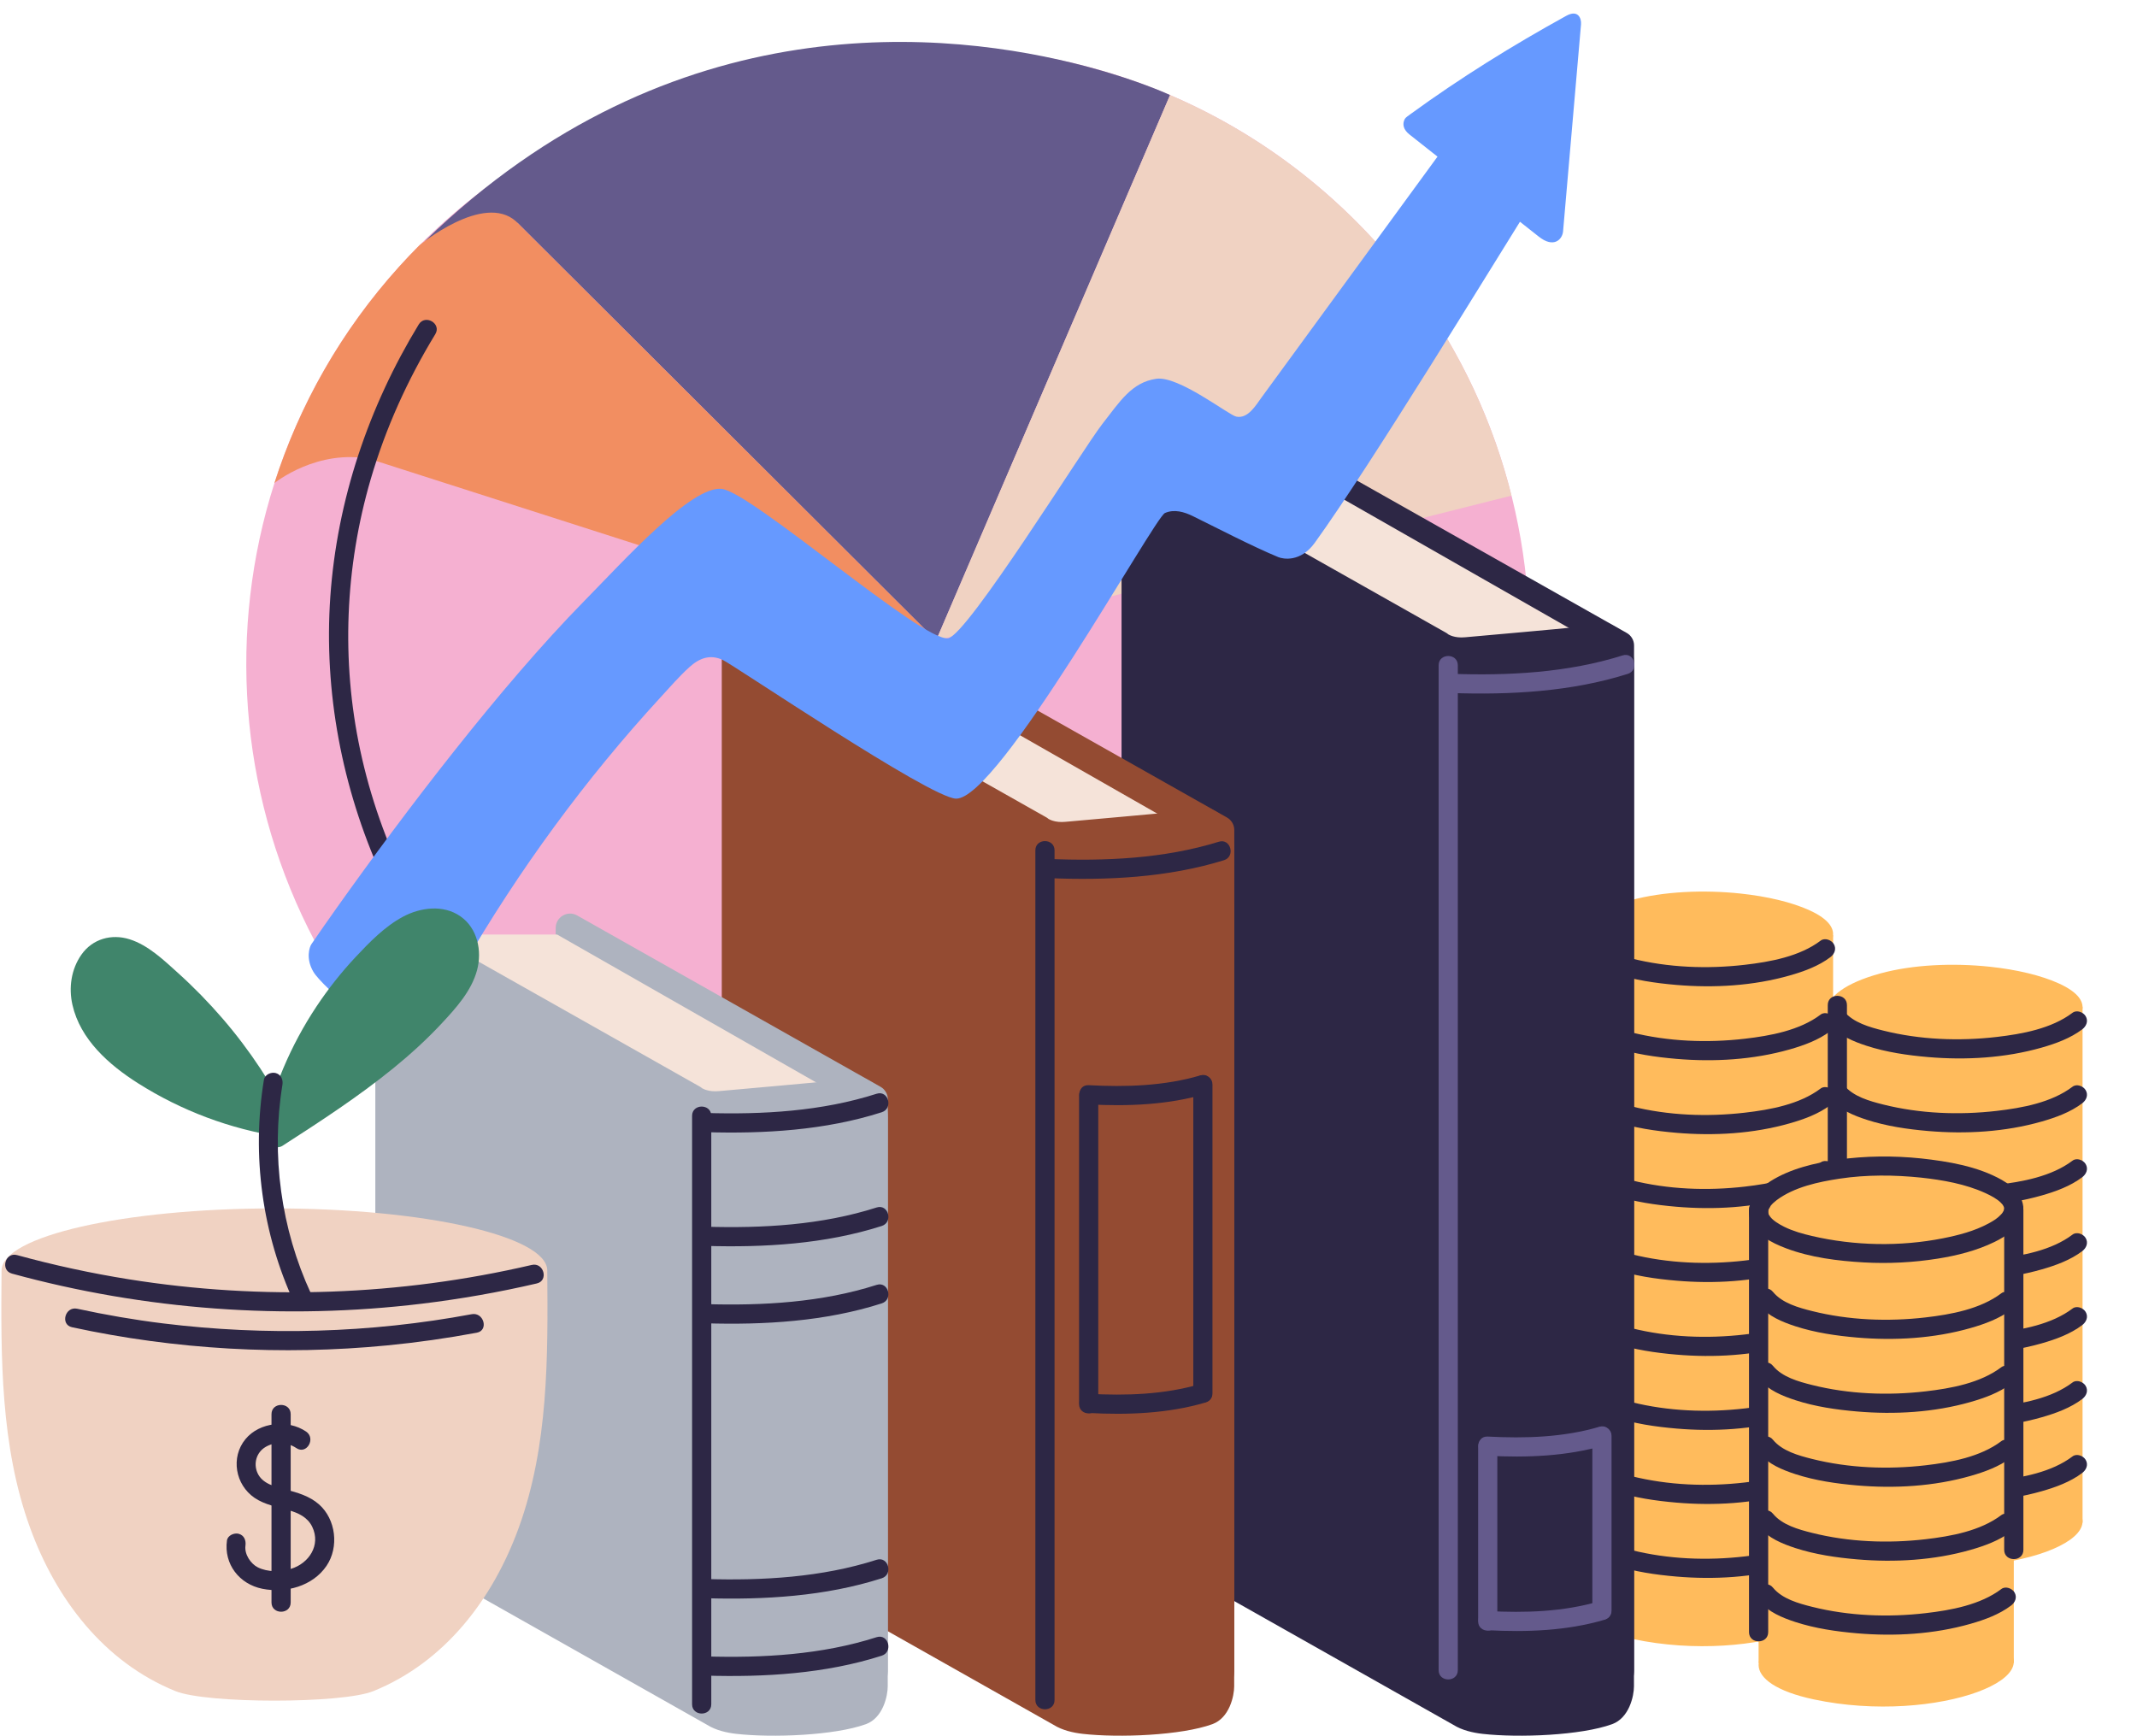 <?xml version="1.0" encoding="UTF-8"?>
<!DOCTYPE svg PUBLIC '-//W3C//DTD SVG 1.0//EN'
          'http://www.w3.org/TR/2001/REC-SVG-20010904/DTD/svg10.dtd'>
<svg height="1421.6" preserveAspectRatio="xMidYMid meet" version="1.0" viewBox="-1.1 -11.1 1750.1 1421.6" width="1750.1" xmlns="http://www.w3.org/2000/svg" xmlns:xlink="http://www.w3.org/1999/xlink" zoomAndPan="magnify"
><defs
  ><clipPath id="a"
    ><path d="M 1496 814 L 1708.031 814 L 1708.031 856 L 1496 856 Z M 1496 814"
    /></clipPath
    ><clipPath id="b"
    ><path d="M 1496 875 L 1708.031 875 L 1708.031 917 L 1496 917 Z M 1496 875"
    /></clipPath
    ><clipPath id="c"
    ><path d="M 1496 935 L 1708.031 935 L 1708.031 977 L 1496 977 Z M 1496 935"
    /></clipPath
    ><clipPath id="d"
    ><path d="M 1496 996 L 1708.031 996 L 1708.031 1038 L 1496 1038 Z M 1496 996"
    /></clipPath
    ><clipPath id="e"
    ><path d="M 1496 1056 L 1708.031 1056 L 1708.031 1098 L 1496 1098 Z M 1496 1056"
    /></clipPath
    ><clipPath id="f"
    ><path d="M 1496 1117 L 1708.031 1117 L 1708.031 1159 L 1496 1159 Z M 1496 1117"
    /></clipPath
    ><clipPath id="g"
    ><path d="M 1496 1177 L 1708.031 1177 L 1708.031 1220 L 1496 1220 Z M 1496 1177"
    /></clipPath
    ><clipPath id="h"
    ><path d="M 917 365 L 1338 365 L 1338 1410.441 L 917 1410.441 Z M 917 365"
    /></clipPath
    ><clipPath id="i"
    ><path d="M 589 516 L 1010 516 L 1010 1410.441 L 589 1410.441 Z M 589 516"
    /></clipPath
    ><clipPath id="j"
    ><path d="M 306 737 L 726 737 L 726 1410.441 L 306 1410.441 Z M 306 737"
    /></clipPath
  ></defs
  ><g
  ><g
    ><path d="M 1126.32 838.785 C 1306.039 639.539 1290.211 332.32 1090.961 152.602 C 955.785 30.68 770.926 -1.211 609.887 53.078 C 504.051 69.898 403.047 121.648 325.68 207.43 C 145.957 406.672 161.789 713.891 361.035 893.609 C 496.211 1015.539 679.004 1045.762 844.023 1005.129 C 948.082 979.512 1048.949 924.562 1126.32 838.785" fill="#f5b0d1"
    /></g
    ><g
    ><path d="M 765.535 513.391 L 957.121 66.75 C 957.121 66.75 939.352 58.379 908.562 48.988 C 906.633 48.391 904.703 47.82 902.77 47.25 C 898.922 46.129 894.883 44.988 890.684 43.859 C 889.777 43.621 888.883 43.359 887.977 43.129 C 776.699 13.691 549.789 -11.148 346.992 186.23 L 422.715 171.398 L 765.535 513.391" fill="#645a8c"
    /></g
    ><g
    ><path d="M 1236.73 394.828 L 765.535 513.391 L 957.121 66.75 C 1004.93 87.27 1050.199 115.828 1090.961 152.609 C 1165.309 219.66 1214.121 304.5 1236.73 394.828" fill="#f0d2c2"
    /></g
    ><g
    ><path d="M 421.562 170.262 C 394.941 146.25 342.465 189.73 342.465 189.73 C 336.746 195.422 331.145 201.34 325.652 207.43 C 277.93 260.34 244.008 320.852 223.629 384.539 C 223.629 384.539 259.094 355.922 302.727 365.078 L 765.535 513.391 L 421.562 170.262" fill="#f28e61"
    /></g
    ><g
    ><path d="M 341.836 254.609 C 300.73 322.102 274.961 398.461 269.426 477.422 C 263.953 555.508 279.016 633.957 311.043 705.238 C 330.398 748.316 355.969 788.254 385.801 824.809 C 388.488 828.098 394.129 827.594 396.914 824.809 C 400.168 821.555 399.605 816.992 396.914 813.695 C 346.992 752.523 310.398 680.613 293.883 603.215 C 278.238 529.922 281.488 453.355 302.465 381.461 C 314.68 339.602 332.738 299.762 355.406 262.551 C 360.68 253.879 347.098 245.98 341.836 254.609" fill="#2d2745"
    /></g
    ><g
    ><path d="M 1628.449 780.648 C 1598.602 777.484 1565.461 778.836 1538.73 786.164 C 1481.359 801.891 1480.012 831.75 1540.52 844.66 C 1641.609 866.234 1749.039 823.684 1685.219 794.438 C 1670.68 787.773 1650.461 782.98 1628.449 780.648" fill="#ffbb5c"
    /></g
    ><g
    ><path d="M 1628.449 1201.801 C 1598.602 1198.629 1565.461 1199.988 1538.73 1207.32 C 1481.359 1223.039 1480.012 1252.898 1540.52 1265.809 C 1641.609 1287.379 1749.039 1244.828 1685.219 1215.59 C 1670.68 1208.922 1650.461 1204.129 1628.449 1201.801" fill="#ffbb5c"
    /></g
    ><g
    ><path d="M 1704.41 1235.949 L 1495.422 1235.949 L 1495.422 813.438 L 1704.41 813.438 L 1704.41 1235.949" fill="#ffbb5c"
    /></g
    ><g clip-path="url(#a)"
    ><path d="M 1498.039 828.348 C 1505.262 837.176 1516.98 841.965 1527.52 845.391 C 1543.738 850.672 1561.051 853.191 1578.012 854.645 C 1608.84 857.289 1641.059 855.414 1670.922 846.891 C 1682.469 843.59 1694.488 839.238 1704.148 831.922 C 1707.531 829.363 1709.301 825.145 1706.969 821.172 C 1705.031 817.844 1699.629 815.773 1696.219 818.352 C 1679.039 831.359 1654.879 835.766 1634.012 838.172 C 1603.262 841.715 1571.25 840.48 1541.16 832.941 C 1530.039 830.152 1516.691 826.461 1509.148 817.238 C 1502.738 809.402 1491.68 820.578 1498.039 828.348" fill="#2d2745"
    /></g
    ><g clip-path="url(#b)"
    ><path d="M 1498.039 888.902 C 1505.262 897.73 1516.98 902.52 1527.52 905.945 C 1543.738 911.227 1561.051 913.746 1578.012 915.199 C 1608.84 917.844 1641.059 915.969 1670.922 907.441 C 1682.469 904.145 1694.488 899.797 1704.148 892.477 C 1707.531 889.918 1709.301 885.695 1706.969 881.727 C 1705.031 878.398 1699.629 876.328 1696.219 878.906 C 1679.039 891.914 1654.879 896.32 1634.012 898.727 C 1603.262 902.27 1571.25 901.031 1541.16 893.496 C 1530.039 890.711 1516.691 887.016 1509.148 877.793 C 1502.738 869.961 1491.68 881.137 1498.039 888.902" fill="#2d2745"
    /></g
    ><g clip-path="url(#c)"
    ><path d="M 1498.039 949.461 C 1505.262 958.285 1516.98 963.07 1527.52 966.5 C 1543.738 971.781 1561.051 974.301 1578.012 975.754 C 1608.84 978.398 1641.059 976.523 1670.922 967.996 C 1682.469 964.699 1694.488 960.352 1704.148 953.031 C 1707.531 950.473 1709.301 946.254 1706.969 942.281 C 1705.031 938.953 1699.629 936.883 1696.219 939.461 C 1679.039 952.469 1654.879 956.875 1634.012 959.281 C 1603.262 962.824 1571.25 961.59 1541.16 954.051 C 1530.039 951.266 1516.691 947.57 1509.148 938.348 C 1502.738 930.516 1491.68 941.691 1498.039 949.461" fill="#2d2745"
    /></g
    ><g clip-path="url(#d)"
    ><path d="M 1498.039 1010.012 C 1505.262 1018.84 1516.98 1023.629 1527.52 1027.059 C 1543.738 1032.34 1561.051 1034.852 1578.012 1036.309 C 1608.84 1038.961 1641.059 1037.078 1670.922 1028.551 C 1682.469 1025.25 1694.488 1020.898 1704.148 1013.59 C 1707.531 1011.031 1709.301 1006.809 1706.969 1002.84 C 1705.031 999.508 1699.629 997.438 1696.219 1000.02 C 1679.039 1013.02 1654.879 1017.43 1634.012 1019.84 C 1603.262 1023.379 1571.25 1022.141 1541.16 1014.609 C 1530.039 1011.82 1516.691 1008.121 1509.148 998.902 C 1502.738 991.066 1491.68 1002.238 1498.039 1010.012" fill="#2d2745"
    /></g
    ><g clip-path="url(#e)"
    ><path d="M 1498.039 1070.57 C 1505.262 1079.398 1516.98 1084.18 1527.52 1087.609 C 1543.738 1092.891 1561.051 1095.41 1578.012 1096.859 C 1608.84 1099.512 1641.059 1097.629 1670.922 1089.109 C 1682.469 1085.809 1694.488 1081.461 1704.148 1074.141 C 1707.531 1071.578 1709.301 1067.359 1706.969 1063.391 C 1705.031 1060.059 1699.629 1057.988 1696.219 1060.57 C 1679.039 1073.578 1654.879 1077.988 1634.012 1080.391 C 1603.262 1083.93 1571.25 1082.699 1541.16 1075.16 C 1530.039 1072.371 1516.691 1068.68 1509.148 1059.461 C 1502.738 1051.621 1491.68 1062.801 1498.039 1070.57" fill="#2d2745"
    /></g
    ><g clip-path="url(#f)"
    ><path d="M 1498.039 1131.121 C 1505.262 1139.949 1516.98 1144.738 1527.52 1148.172 C 1543.738 1153.449 1561.051 1155.961 1578.012 1157.422 C 1608.84 1160.059 1641.059 1158.191 1670.922 1149.66 C 1682.469 1146.359 1694.488 1142.012 1704.148 1134.691 C 1707.531 1132.141 1709.301 1127.922 1706.969 1123.941 C 1705.031 1120.621 1699.629 1118.551 1696.219 1121.129 C 1679.039 1134.129 1654.879 1138.539 1634.012 1140.949 C 1603.262 1144.488 1571.25 1143.25 1541.16 1135.719 C 1530.039 1132.93 1516.691 1129.23 1509.148 1120.012 C 1502.738 1112.18 1491.68 1123.352 1498.039 1131.121" fill="#2d2745"
    /></g
    ><g clip-path="url(#g)"
    ><path d="M 1498.039 1191.68 C 1505.262 1200.512 1516.98 1205.289 1527.52 1208.719 C 1543.738 1214 1561.051 1216.52 1578.012 1217.969 C 1608.84 1220.621 1641.059 1218.738 1670.922 1210.219 C 1682.469 1206.922 1694.488 1202.57 1704.148 1195.25 C 1707.531 1192.691 1709.301 1188.469 1706.969 1184.5 C 1705.031 1181.172 1699.629 1179.102 1696.219 1181.68 C 1679.039 1194.691 1654.879 1199.09 1634.012 1201.5 C 1603.262 1205.039 1571.25 1203.809 1541.16 1196.27 C 1530.039 1193.48 1516.691 1189.789 1509.148 1180.57 C 1502.738 1172.73 1491.68 1183.91 1498.039 1191.68" fill="#2d2745"
    /></g
    ><g
    ><path d="M 1424.148 720.695 C 1394.301 717.531 1361.16 718.883 1334.43 726.211 C 1277.07 741.941 1275.719 771.801 1336.219 784.711 C 1437.309 806.281 1544.738 763.73 1480.922 734.484 C 1466.379 727.82 1446.16 723.031 1424.148 720.695" fill="#ffbb5c"
    /></g
    ><g
    ><path d="M 1424.148 1267.23 C 1394.301 1264.07 1361.16 1265.422 1334.43 1272.75 C 1277.07 1288.48 1275.719 1318.34 1336.219 1331.25 C 1437.309 1352.82 1544.738 1310.27 1480.922 1281.02 C 1466.379 1274.359 1446.16 1269.57 1424.148 1267.23" fill="#ffbb5c"
    /></g
    ><g
    ><path d="M 1500.121 1301.379 L 1291.129 1301.379 L 1291.129 754.844 L 1500.121 754.844 L 1500.121 1301.379" fill="#ffbb5c"
    /></g
    ><g
    ><path d="M 1291.77 769.258 C 1298.988 778.086 1310.711 782.867 1321.238 786.301 C 1337.469 791.578 1354.77 794.098 1371.738 795.551 C 1402.57 798.195 1434.789 796.32 1464.648 787.797 C 1476.199 784.496 1488.219 780.148 1497.879 772.828 C 1501.262 770.27 1503.031 766.051 1500.699 762.078 C 1498.762 758.75 1493.359 756.68 1489.949 759.258 C 1472.77 772.266 1448.609 776.672 1427.738 779.078 C 1396.988 782.621 1364.98 781.387 1334.891 773.848 C 1323.77 771.062 1310.422 767.367 1302.879 758.145 C 1296.469 750.312 1285.41 761.484 1291.77 769.258" fill="#2d2745"
    /></g
    ><g
    ><path d="M 1291.77 829.812 C 1298.988 838.641 1310.711 843.426 1321.238 846.852 C 1337.469 852.133 1354.77 854.652 1371.738 856.105 C 1402.57 858.75 1434.789 856.875 1464.648 848.352 C 1476.199 845.051 1488.219 840.699 1497.879 833.383 C 1501.262 830.824 1503.031 826.605 1500.699 822.633 C 1498.762 819.305 1493.359 817.234 1489.949 819.812 C 1472.77 832.82 1448.609 837.227 1427.738 839.633 C 1396.988 843.176 1364.98 841.941 1334.891 834.402 C 1323.77 831.613 1310.422 827.922 1302.879 818.699 C 1296.469 810.863 1285.41 822.039 1291.77 829.812" fill="#2d2745"
    /></g
    ><g
    ><path d="M 1291.77 890.363 C 1298.988 899.191 1310.711 903.98 1321.238 907.406 C 1337.469 912.688 1354.77 915.207 1371.738 916.66 C 1402.57 919.305 1434.789 917.43 1464.648 908.902 C 1476.199 905.605 1488.219 901.258 1497.879 893.938 C 1501.262 891.379 1503.031 887.156 1500.699 883.188 C 1498.762 879.859 1493.359 877.789 1489.949 880.367 C 1472.77 893.375 1448.609 897.781 1427.738 900.188 C 1396.988 903.73 1364.98 902.492 1334.891 894.957 C 1323.77 892.172 1310.422 888.477 1302.879 879.254 C 1296.469 871.422 1285.41 882.598 1291.77 890.363" fill="#2d2745"
    /></g
    ><g
    ><path d="M 1291.77 950.922 C 1298.988 959.746 1310.711 964.535 1321.238 967.965 C 1337.469 973.242 1354.77 975.762 1371.738 977.215 C 1402.57 979.859 1434.789 977.984 1464.648 969.461 C 1476.199 966.16 1488.219 961.812 1497.879 954.492 C 1501.262 951.934 1503.031 947.715 1500.699 943.742 C 1498.762 940.414 1493.359 938.344 1489.949 940.922 C 1472.77 953.93 1448.609 958.336 1427.738 960.742 C 1396.988 964.285 1364.98 963.051 1334.891 955.512 C 1323.77 952.727 1310.422 949.031 1302.879 939.809 C 1296.469 931.977 1285.41 943.148 1291.77 950.922" fill="#2d2745"
    /></g
    ><g
    ><path d="M 1291.77 1011.48 C 1298.988 1020.301 1310.711 1025.09 1321.238 1028.52 C 1337.469 1033.801 1354.77 1036.32 1371.738 1037.77 C 1402.57 1040.422 1434.789 1038.539 1464.648 1030.012 C 1476.199 1026.719 1488.219 1022.371 1497.879 1015.051 C 1501.262 1012.488 1503.031 1008.27 1500.699 1004.301 C 1498.762 1000.969 1493.359 998.898 1489.949 1001.48 C 1472.77 1014.48 1448.609 1018.891 1427.738 1021.301 C 1396.988 1024.84 1364.98 1023.602 1334.891 1016.07 C 1323.77 1013.281 1310.422 1009.59 1302.879 1000.359 C 1296.469 992.527 1285.41 1003.711 1291.77 1011.48" fill="#2d2745"
    /></g
    ><g
    ><path d="M 1291.77 1072.031 C 1298.988 1080.859 1310.711 1085.641 1321.238 1089.07 C 1337.469 1094.352 1354.77 1096.871 1371.738 1098.328 C 1402.57 1100.969 1434.789 1099.09 1464.648 1090.57 C 1476.199 1087.27 1488.219 1082.922 1497.879 1075.602 C 1501.262 1073.039 1503.031 1068.82 1500.699 1064.852 C 1498.762 1061.52 1493.359 1059.461 1489.949 1062.031 C 1472.77 1075.039 1448.609 1079.449 1427.738 1081.852 C 1396.988 1085.398 1364.98 1084.16 1334.891 1076.621 C 1323.77 1073.828 1310.422 1070.141 1302.879 1060.922 C 1296.469 1053.078 1285.41 1064.262 1291.77 1072.031" fill="#2d2745"
    /></g
    ><g
    ><path d="M 1291.77 1132.578 C 1298.988 1141.41 1310.711 1146.199 1321.238 1149.629 C 1337.469 1154.91 1354.77 1157.422 1371.738 1158.879 C 1402.57 1161.531 1434.789 1159.648 1464.648 1151.121 C 1476.199 1147.828 1488.219 1143.48 1497.879 1136.16 C 1501.262 1133.602 1503.031 1129.379 1500.699 1125.41 C 1498.762 1122.078 1493.359 1120.012 1489.949 1122.59 C 1472.77 1135.59 1448.609 1140 1427.738 1142.41 C 1396.988 1145.949 1364.98 1144.711 1334.891 1137.18 C 1323.77 1134.391 1310.422 1130.699 1302.879 1121.469 C 1296.469 1113.641 1285.41 1124.809 1291.77 1132.578" fill="#2d2745"
    /></g
    ><g
    ><path d="M 1291.77 1193.238 C 1298.988 1202.059 1310.711 1206.852 1321.238 1210.281 C 1337.469 1215.559 1354.77 1218.078 1371.738 1219.531 C 1402.57 1222.18 1434.789 1220.301 1464.648 1211.77 C 1476.199 1208.48 1488.219 1204.129 1497.879 1196.809 C 1501.262 1194.25 1503.031 1190.031 1500.699 1186.059 C 1498.762 1182.73 1493.359 1180.66 1489.949 1183.238 C 1472.77 1196.238 1448.609 1200.648 1427.738 1203.059 C 1396.988 1206.602 1364.98 1205.359 1334.891 1197.828 C 1323.77 1195.039 1310.422 1191.352 1302.879 1182.121 C 1296.469 1174.289 1285.41 1185.469 1291.77 1193.238" fill="#2d2745"
    /></g
    ><g
    ><path d="M 1291.77 1253.789 C 1298.988 1262.621 1310.711 1267.398 1321.238 1270.828 C 1337.469 1276.109 1354.77 1278.629 1371.738 1280.09 C 1402.57 1282.73 1434.789 1280.852 1464.648 1272.328 C 1476.199 1269.031 1488.219 1264.68 1497.879 1257.359 C 1501.262 1254.801 1503.031 1250.578 1500.699 1246.609 C 1498.762 1243.281 1493.359 1241.211 1489.949 1243.789 C 1472.77 1256.801 1448.609 1261.211 1427.738 1263.609 C 1396.988 1267.16 1364.98 1265.922 1334.891 1258.379 C 1323.77 1255.59 1310.422 1251.898 1302.879 1242.68 C 1296.469 1234.84 1285.41 1246.02 1291.77 1253.789" fill="#2d2745"
    /></g
    ><g
    ><path d="M 1495.75 812.07 C 1495.75 854.707 1495.75 897.344 1495.75 939.977 C 1495.75 950.09 1511.461 950.105 1511.461 939.977 C 1511.461 897.344 1511.461 854.707 1511.461 812.07 C 1511.461 801.961 1495.75 801.941 1495.75 812.07" fill="#2d2745"
    /></g
    ><g
    ><path d="M 1572.129 945.508 C 1542.289 942.344 1509.148 943.695 1482.422 951.023 C 1425.051 966.75 1423.699 996.609 1484.211 1009.52 C 1585.301 1031.09 1692.719 988.543 1628.91 959.297 C 1614.371 952.633 1594.148 947.844 1572.129 945.508" fill="#ffbb5c"
    /></g
    ><g
    ><path d="M 1572.129 1316.672 C 1542.289 1313.5 1509.148 1314.859 1482.422 1322.18 C 1425.051 1337.91 1423.699 1367.77 1484.211 1380.68 C 1585.301 1402.25 1692.719 1359.711 1628.91 1330.461 C 1614.371 1323.789 1594.148 1319 1572.129 1316.672" fill="#ffbb5c"
    /></g
    ><g
    ><path d="M 1648.102 1350.809 L 1439.109 1350.809 L 1439.109 981.23 L 1648.102 981.23 L 1648.102 1350.809" fill="#ffbb5c"
    /></g
    ><g
    ><path d="M 1640.238 979.652 C 1640.238 1012.969 1640.238 1046.281 1640.238 1079.59 C 1640.238 1124.219 1640.238 1168.852 1640.238 1213.48 C 1640.238 1228.391 1640.238 1243.301 1640.238 1258.211 C 1640.238 1268.32 1655.961 1268.34 1655.961 1258.211 C 1655.961 1224.898 1655.961 1191.578 1655.961 1158.27 C 1655.961 1113.641 1655.961 1069.012 1655.961 1024.379 C 1655.961 1009.469 1655.961 994.566 1655.961 979.652 C 1655.961 969.539 1640.238 969.523 1640.238 979.652" fill="#2d2745"
    /></g
    ><g
    ><path d="M 1431.25 979.652 C 1431.25 1020.48 1431.25 1061.32 1431.25 1102.148 C 1431.25 1158.828 1431.25 1215.512 1431.25 1272.191 C 1431.25 1289.98 1431.25 1307.781 1431.25 1325.57 C 1431.25 1335.68 1446.969 1335.699 1446.969 1325.57 C 1446.969 1284.738 1446.969 1243.91 1446.969 1203.078 C 1446.969 1146.398 1446.969 1089.719 1446.969 1033.039 C 1446.969 1015.238 1446.969 997.445 1446.969 979.652 C 1446.969 969.539 1431.25 969.523 1431.25 979.652" fill="#2d2745"
    /></g
    ><g
    ><path d="M 1572.129 937.648 C 1549.441 935.316 1526.57 935.508 1503.969 938.68 C 1485.121 941.328 1464.949 946.086 1448.672 956.41 C 1438.66 962.766 1428.859 973.094 1431.809 985.957 C 1434.922 999.551 1449.879 1006.828 1461.672 1011.281 C 1481.691 1018.828 1503.988 1021.609 1525.23 1022.809 C 1545.469 1023.949 1565.789 1022.898 1585.801 1019.719 C 1601.719 1017.191 1617.672 1013.172 1632.219 1006.09 C 1641.469 1001.59 1652.359 994.551 1655.219 983.945 C 1658.691 971.078 1648.621 961.078 1638.328 955.273 C 1618.449 944.066 1594.5 940.098 1572.129 937.648 C 1567.91 937.188 1564.281 941.594 1564.281 945.508 C 1564.281 950.141 1567.898 952.902 1572.129 953.363 C 1589.891 955.309 1608.59 958.57 1624.941 966.078 C 1629.609 968.227 1634.328 970.777 1637.422 973.844 C 1637.738 974.152 1639.289 975.926 1638.922 975.43 C 1638.531 974.91 1639.762 976.852 1640 977.301 C 1639.23 975.84 1639.988 977.414 1640.199 978.094 C 1640.352 978.586 1640.309 979.516 1640.191 977.605 C 1640.219 978.039 1640.309 978.516 1640.238 978.941 C 1639.871 980.93 1640.559 977.484 1640.129 979.504 C 1640.059 979.859 1639.949 980.223 1639.809 980.559 C 1639.398 981.566 1640.449 979.266 1639.93 980.254 C 1639.551 980.973 1639.148 981.648 1638.711 982.332 C 1638.078 983.285 1639.52 981.363 1638.77 982.277 C 1638.422 982.719 1638.039 983.137 1637.66 983.551 C 1634.609 986.801 1631.809 988.547 1627.34 990.965 C 1615.828 997.18 1602.762 1000.559 1590.012 1003.078 C 1555.051 1009.98 1517.551 1009.262 1482.871 1001.18 C 1475.109 999.375 1467.25 997.18 1460.09 993.629 C 1455.809 991.508 1450.941 988.559 1448.559 985.336 C 1447.578 984.008 1447.289 983.621 1447.039 982.098 C 1446.84 980.918 1447.102 983.465 1447.012 982.281 C 1446.98 981.859 1446.961 981.438 1446.969 981.012 C 1446.988 980.484 1447.301 979.188 1446.93 980.863 C 1447.051 980.336 1447.141 979.762 1447.359 979.266 C 1446.98 980.105 1449.141 976.266 1449.039 976.391 C 1450.469 974.645 1452.25 973.035 1453.949 971.77 C 1468.371 961.035 1488.211 956.824 1505.602 954.203 C 1527.531 950.895 1550.109 951.102 1572.129 953.363 C 1576.359 953.801 1579.988 949.441 1579.988 945.508 C 1579.988 940.898 1576.371 938.086 1572.129 937.648" fill="#2d2745"
    /></g
    ><g
    ><path d="M 1439.75 1058.051 C 1446.969 1066.879 1458.691 1071.672 1469.23 1075.102 C 1485.461 1080.379 1502.762 1082.891 1519.719 1084.352 C 1550.559 1086.988 1582.77 1085.121 1612.629 1076.59 C 1624.191 1073.289 1636.199 1068.941 1645.871 1061.629 C 1649.25 1059.07 1651.012 1054.852 1648.691 1050.871 C 1646.738 1047.551 1641.34 1045.48 1637.941 1048.059 C 1620.762 1061.059 1596.59 1065.469 1575.719 1067.879 C 1544.98 1071.422 1512.961 1070.18 1482.879 1062.648 C 1471.75 1059.859 1458.41 1056.16 1450.859 1046.941 C 1444.461 1039.109 1433.398 1050.281 1439.75 1058.051" fill="#2d2745"
    /></g
    ><g
    ><path d="M 1439.75 1118.609 C 1446.969 1127.441 1458.691 1132.219 1469.23 1135.648 C 1485.461 1140.93 1502.762 1143.449 1519.719 1144.898 C 1550.559 1147.551 1582.77 1145.672 1612.629 1137.148 C 1624.191 1133.852 1636.199 1129.5 1645.871 1122.18 C 1649.25 1119.621 1651.012 1115.398 1648.691 1111.43 C 1646.738 1108.102 1641.34 1106.031 1637.941 1108.609 C 1620.762 1121.621 1596.59 1126.031 1575.719 1128.43 C 1544.98 1131.969 1512.961 1130.738 1482.879 1123.199 C 1471.75 1120.41 1458.41 1116.719 1450.859 1107.5 C 1444.461 1099.66 1433.398 1110.84 1439.75 1118.609" fill="#2d2745"
    /></g
    ><g
    ><path d="M 1439.75 1179.16 C 1446.969 1187.988 1458.691 1192.781 1469.23 1196.211 C 1485.461 1201.488 1502.762 1204 1519.719 1205.461 C 1550.559 1208.102 1582.77 1206.23 1612.629 1197.699 C 1624.191 1194.398 1636.199 1190.051 1645.871 1182.73 C 1649.25 1180.18 1651.012 1175.961 1648.691 1171.98 C 1646.738 1168.66 1641.34 1166.59 1637.941 1169.172 C 1620.762 1182.172 1596.59 1186.578 1575.719 1188.988 C 1544.98 1192.531 1512.961 1191.289 1482.879 1183.762 C 1471.75 1180.969 1458.41 1177.27 1450.859 1168.051 C 1444.461 1160.219 1433.398 1171.391 1439.75 1179.16" fill="#2d2745"
    /></g
    ><g
    ><path d="M 1439.75 1239.719 C 1446.969 1248.551 1458.691 1253.328 1469.23 1256.762 C 1485.461 1262.039 1502.762 1264.559 1519.719 1266.012 C 1550.559 1268.66 1582.77 1266.781 1612.629 1258.262 C 1624.191 1254.961 1636.199 1250.609 1645.871 1243.289 C 1649.25 1240.73 1651.012 1236.512 1648.691 1232.539 C 1646.738 1229.211 1641.34 1227.141 1637.941 1229.719 C 1620.762 1242.73 1596.59 1247.129 1575.719 1249.539 C 1544.98 1253.078 1512.961 1251.852 1482.879 1244.309 C 1471.75 1241.52 1458.41 1237.828 1450.859 1228.609 C 1444.461 1220.77 1433.398 1231.949 1439.75 1239.719" fill="#2d2745"
    /></g
    ><g
    ><path d="M 1439.75 1300.27 C 1446.969 1309.102 1458.691 1313.891 1469.23 1317.32 C 1485.461 1322.602 1502.762 1325.109 1519.719 1326.57 C 1550.559 1329.211 1582.77 1327.34 1612.629 1318.809 C 1624.191 1315.512 1636.199 1311.16 1645.871 1303.84 C 1649.25 1301.289 1651.012 1297.07 1648.691 1293.09 C 1646.738 1289.77 1641.34 1287.699 1637.941 1290.281 C 1620.762 1303.281 1596.59 1307.691 1575.719 1310.09 C 1544.98 1313.641 1512.961 1312.398 1482.879 1304.871 C 1471.75 1302.078 1458.41 1298.379 1450.859 1289.16 C 1444.461 1281.328 1433.398 1292.5 1439.75 1300.27" fill="#2d2745"
    /></g
    ><g
    ><path d="M 1071.102 1251.441 L 1297.91 1379.551 C 1315.43 1389.449 1337.121 1376.789 1337.121 1356.66 L 1337.121 517.543 C 1337.121 513.293 1334.828 509.371 1331.129 507.281 L 1082.691 366.961 C 1074.84 362.52 1065.109 368.199 1065.109 377.219 L 1065.109 1241.18 C 1065.109 1245.43 1067.398 1249.352 1071.102 1251.441" fill="#2d2745"
    /></g
    ><g
    ><path d="M 1066.02 378.879 L 928.445 378.879 L 1178.352 521.551 L 1315.93 521.551 L 1066.02 378.879" fill="#f5e3d9"
    /></g
    ><g
    ><path d="M 1191.93 534.164 C 1191.828 534.137 1191.75 534.121 1191.648 534.086 C 1191.762 534.133 1191.859 534.16 1192 534.195 C 1191.988 534.195 1191.988 534.195 1191.988 534.195 C 1191.961 534.176 1191.961 534.18 1191.93 534.164" fill="#944b32"
    /></g
    ><g clip-path="url(#h)"
    ><path d="M 1332.949 513.484 C 1326.672 501.344 1311.82 497.062 1299.172 495.609 C 1293.191 494.941 1292.531 501.582 1287.609 502.562 C 1282.699 503.547 1208.129 509.871 1198.898 510.812 C 1190.059 511.715 1185.191 508.535 1185.191 508.535 C 1185.172 508.551 1185.16 508.57 1185.141 508.59 C 1184.59 508.125 1184.059 507.645 1183.422 507.281 L 934.98 366.961 C 927.121 362.52 917.395 368.199 917.395 377.219 L 917.395 1241.18 C 917.395 1245.43 919.684 1249.352 923.387 1251.441 L 1189.238 1401.602 C 1196.25 1405.988 1205.07 1408.02 1213.02 1408.922 C 1242.672 1412.289 1293.762 1410.23 1319.16 1400.988 C 1333.109 1395.91 1337.039 1378.012 1337.039 1369.941 L 1337.078 532.422 C 1337.078 526.293 1335.699 518.867 1332.949 513.484" fill="#2d2745"
    /></g
    ><g
    ><path d="M 1177.07 533.754 C 1177.07 583.598 1177.07 633.441 1177.07 683.285 C 1177.07 738.422 1177.07 793.555 1177.07 848.691 C 1177.07 906.008 1177.07 963.324 1177.07 1020.641 C 1177.07 1076.199 1177.07 1131.75 1177.07 1187.309 C 1177.07 1238 1177.07 1288.68 1177.07 1339.371 C 1177.07 1345.172 1177.07 1350.969 1177.07 1356.762 C 1177.07 1366.879 1192.781 1366.891 1192.781 1356.762 C 1192.781 1306.922 1192.781 1257.07 1192.781 1207.23 C 1192.781 1152.09 1192.781 1096.961 1192.781 1041.82 C 1192.781 984.508 1192.781 927.191 1192.781 869.875 C 1192.781 814.316 1192.781 758.762 1192.781 703.203 C 1192.781 652.52 1192.781 601.832 1192.781 551.145 C 1192.781 545.348 1192.781 539.551 1192.781 533.754 C 1192.781 523.641 1177.07 523.621 1177.07 533.754" fill="#645a8c"
    /></g
    ><g
    ><path d="M 1187.551 556.469 C 1235.641 558.133 1285.77 555.422 1331.941 540.82 C 1341.551 537.785 1337.449 522.605 1327.77 525.668 C 1282.828 539.879 1234.352 542.371 1187.551 540.754 C 1177.43 540.402 1177.449 556.117 1187.551 556.469" fill="#645a8c"
    /></g
    ><g
    ><path d="M 1209.43 1173.461 C 1209.43 1221.238 1209.43 1269.012 1209.43 1316.789 C 1209.43 1326.91 1225.141 1326.922 1225.141 1316.789 C 1225.141 1269.012 1225.141 1221.238 1225.141 1173.461 C 1225.141 1163.34 1209.43 1163.328 1209.43 1173.461" fill="#645a8c"
    /></g
    ><g
    ><path d="M 1302.961 1165 C 1302.961 1203.98 1302.961 1242.961 1302.961 1281.941 C 1302.961 1290.59 1302.961 1299.25 1302.961 1307.898 C 1302.961 1318.012 1318.672 1318.031 1318.672 1307.898 C 1318.672 1267.371 1318.672 1226.84 1318.672 1186.309 C 1318.672 1179.211 1318.672 1172.109 1318.672 1165 C 1318.672 1154.891 1302.961 1154.879 1302.961 1165" fill="#645a8c"
    /></g
    ><g
    ><path d="M 1217.289 1181.148 C 1249.059 1182.84 1282.191 1181.648 1312.898 1172.578 C 1322.578 1169.719 1318.461 1154.551 1308.73 1157.43 C 1279.281 1166.129 1247.75 1167.059 1217.289 1165.441 C 1207.18 1164.898 1207.211 1180.621 1217.289 1181.148" fill="#645a8c"
    /></g
    ><g
    ><path d="M 1217.289 1324.051 C 1249.059 1325.738 1282.191 1324.551 1312.898 1315.48 C 1322.578 1312.621 1318.461 1297.449 1308.73 1300.32 C 1279.281 1309.02 1247.75 1309.961 1217.289 1308.328 C 1207.18 1307.801 1207.211 1323.512 1217.289 1324.051" fill="#645a8c"
    /></g
    ><g
    ><path d="M 743.703 1251.441 L 970.512 1379.551 C 988.031 1389.449 1009.719 1376.789 1009.719 1356.66 L 1009.719 668.699 C 1009.719 664.449 1007.43 660.527 1003.73 658.438 L 755.297 518.117 C 747.438 513.68 737.711 519.355 737.711 528.379 L 737.711 1241.18 C 737.711 1245.43 740 1249.352 743.703 1251.441" fill="#944b32"
    /></g
    ><g
    ><path d="M 734.609 534.195 L 601.047 534.195 L 843.664 672.707 L 977.23 672.707 L 734.609 534.195" fill="#f5e3d9"
    /></g
    ><g
    ><path d="M 864.527 685.32 C 864.434 685.293 864.352 685.277 864.254 685.242 C 864.355 685.289 864.461 685.316 864.598 685.352 C 864.594 685.352 864.594 685.352 864.59 685.352 C 864.559 685.332 864.559 685.336 864.527 685.32" fill="#944b32"
    /></g
    ><g clip-path="url(#i)"
    ><path d="M 1005.551 664.641 C 999.27 652.5 984.418 648.219 971.766 646.766 C 965.797 646.098 965.129 652.734 960.215 653.719 C 955.305 654.699 880.734 661.023 871.504 661.969 C 862.664 662.871 857.793 659.691 857.793 659.691 C 857.773 659.707 857.762 659.727 857.746 659.742 C 857.195 659.281 856.656 658.797 856.016 658.438 L 607.578 518.117 C 599.723 513.68 589.996 519.355 589.996 528.379 L 589.996 1241.18 C 589.996 1245.43 592.285 1249.352 595.984 1251.441 L 861.84 1401.602 C 868.852 1405.988 877.668 1408.02 885.625 1408.922 C 915.273 1412.289 966.363 1410.23 991.758 1400.988 C 1005.711 1395.91 1009.641 1378.012 1009.641 1369.941 L 1009.68 683.578 C 1009.68 677.449 1008.301 670.023 1005.551 664.641" fill="#944b32"
    /></g
    ><g
    ><path d="M 459.977 1251.441 L 686.789 1379.551 C 704.309 1389.449 725.996 1376.789 725.996 1356.66 L 725.996 889.242 C 725.996 884.992 723.711 881.07 720.008 878.98 L 471.57 738.66 C 463.715 734.223 453.988 739.898 453.988 748.926 L 453.988 1241.18 C 453.988 1245.43 456.277 1249.352 459.977 1251.441" fill="#aeb3bf"
    /></g
    ><g
    ><path d="M 455.18 754.297 L 319.504 754.297 L 565.961 894.996 L 701.633 894.996 L 455.18 754.297" fill="#f5e3d9"
    /></g
    ><g
    ><path d="M 580.805 905.863 C 580.711 905.84 580.629 905.82 580.531 905.785 C 580.633 905.832 580.738 905.859 580.871 905.898 C 580.871 905.895 580.867 905.895 580.867 905.895 C 580.832 905.879 580.836 905.879 580.805 905.863" fill="#944b32"
    /></g
    ><g clip-path="url(#j)"
    ><path d="M 721.828 885.184 C 715.543 873.043 700.691 868.762 688.043 867.309 C 682.07 866.641 681.402 873.281 676.492 874.262 C 671.578 875.242 597.012 881.57 587.777 882.512 C 578.941 883.414 574.066 880.234 574.066 880.234 C 574.051 880.25 574.039 880.27 574.02 880.289 C 573.469 879.824 572.934 879.344 572.293 878.98 L 323.855 738.66 C 315.996 734.223 306.273 739.898 306.273 748.926 L 306.273 1241.18 C 306.273 1245.43 308.562 1249.352 312.262 1251.441 L 578.113 1401.602 C 585.129 1405.988 593.945 1408.02 601.898 1408.922 C 631.547 1412.289 682.637 1410.23 708.031 1400.988 C 721.988 1395.91 725.914 1378.012 725.914 1369.941 L 725.953 904.121 C 725.953 897.992 724.578 890.566 721.828 885.184" fill="#aeb3bf"
    /></g
    ><g
    ><path d="M 565.688 902.77 C 565.688 1027.711 565.688 1152.641 565.688 1277.578 C 565.688 1313.289 565.688 1348.988 565.688 1384.699 C 565.688 1394.809 581.402 1394.828 581.402 1384.699 C 581.402 1259.762 581.402 1134.828 581.402 1009.891 C 581.402 974.184 581.402 938.477 581.402 902.77 C 581.402 892.656 565.688 892.641 565.688 902.77" fill="#2d2745"
    /></g
    ><g
    ><path d="M 576.602 1009.281 C 624.727 1010.719 674.863 1007.781 720.996 992.977 C 730.59 989.898 726.488 974.723 716.82 977.824 C 671.914 992.227 623.441 994.969 576.602 993.566 C 566.484 993.262 566.492 1008.98 576.602 1009.281" fill="#2d2745"
    /></g
    ><g
    ><path d="M 576.602 916.133 C 624.727 917.574 674.863 914.629 720.996 899.828 C 730.59 896.754 726.488 881.574 716.82 884.676 C 671.914 899.082 623.441 901.824 576.602 900.418 C 566.484 900.113 566.492 915.832 576.602 916.133" fill="#2d2745"
    /></g
    ><g
    ><path d="M 576.602 1072.672 C 624.727 1074.121 674.863 1071.172 720.996 1056.371 C 730.59 1053.289 726.488 1038.109 716.82 1041.219 C 671.914 1055.621 623.441 1058.359 576.602 1056.961 C 566.484 1056.66 566.492 1072.371 576.602 1072.672" fill="#2d2745"
    /></g
    ><g
    ><path d="M 576.602 1297.82 C 624.727 1299.262 674.863 1296.309 720.996 1281.512 C 730.59 1278.441 726.488 1263.262 716.82 1266.359 C 671.914 1280.77 623.441 1283.512 576.602 1282.102 C 566.484 1281.801 566.492 1297.52 576.602 1297.82" fill="#2d2745"
    /></g
    ><g
    ><path d="M 576.602 1361.211 C 624.727 1362.648 674.863 1359.711 720.996 1344.91 C 730.59 1341.828 726.488 1326.648 716.82 1329.75 C 671.914 1344.16 623.441 1346.898 576.602 1345.5 C 566.484 1345.191 566.492 1360.91 576.602 1361.211" fill="#2d2745"
    /></g
    ><g
    ><path d="M 846.812 685.352 C 846.812 776.176 846.812 867 846.812 957.82 C 846.812 1047.77 846.812 1137.719 846.812 1227.672 C 846.812 1278.852 846.812 1330.031 846.812 1381.211 C 846.812 1391.32 862.527 1391.34 862.527 1381.211 C 862.527 1290.391 862.527 1199.559 862.527 1108.738 C 862.527 1018.789 862.527 928.84 862.527 838.887 C 862.527 787.711 862.527 736.531 862.527 685.352 C 862.527 675.242 846.812 675.223 846.812 685.352" fill="#2d2745"
    /></g
    ><g
    ><path d="M 857.289 708.07 C 905.191 710.07 955.164 707.715 1001.25 693.426 C 1010.879 690.438 1006.77 675.266 997.074 678.273 C 952.23 692.176 903.895 694.301 857.289 692.355 C 847.18 691.934 847.195 707.648 857.289 708.07" fill="#2d2745"
    /></g
    ><g
    ><path d="M 882.609 886.129 C 882.609 951.766 882.609 1017.398 882.609 1083.039 C 882.609 1101.648 882.609 1120.27 882.609 1138.879 C 882.609 1148.988 898.324 1149.012 898.324 1138.879 C 898.324 1073.238 898.324 1007.602 898.324 941.969 C 898.324 923.355 898.324 904.738 898.324 886.129 C 898.324 876.016 882.609 875.996 882.609 886.129" fill="#2d2745"
    /></g
    ><g
    ><path d="M 976.141 877.23 C 976.141 942.871 976.141 1008.512 976.141 1074.141 C 976.141 1092.762 976.141 1111.371 976.141 1129.98 C 976.141 1140.102 991.855 1140.109 991.855 1129.98 C 991.855 1064.352 991.855 998.711 991.855 933.074 C 991.855 914.461 991.855 895.848 991.855 877.23 C 991.855 867.121 976.141 867.105 976.141 877.23" fill="#2d2745"
    /></g
    ><g
    ><path d="M 890.469 893.383 C 922.242 895.074 955.375 893.883 986.086 884.809 C 995.762 881.949 991.641 866.777 981.906 869.656 C 952.461 878.355 920.93 879.289 890.469 877.668 C 880.359 877.129 880.391 892.848 890.469 893.383" fill="#2d2745"
    /></g
    ><g
    ><path d="M 890.469 1146.129 C 922.242 1147.828 955.375 1146.629 986.086 1137.559 C 995.762 1134.699 991.641 1119.531 981.906 1122.41 C 952.461 1131.109 920.93 1132.039 890.469 1130.422 C 880.359 1129.879 880.391 1145.602 890.469 1146.129" fill="#2d2745"
    /></g
    ><g
    ><path d="M 1281.641 1.828 C 1237.539 26.129 1194.719 52.719 1153.961 82.398 C 1152.941 83.141 1149.988 85.148 1149.41 86.23 C 1147.078 90.57 1148.199 95.102 1153.199 99.051 L 1176.148 117.18 C 1128.148 182.879 1080.148 248.578 1032.148 314.281 C 1027.398 320.781 1020.941 332.07 1011.379 330.121 C 1005.07 328.84 964.109 296.422 945.773 299.129 C 925.637 302.102 916.07 317.691 901.547 336.281 C 885.938 356.262 791.234 508.898 775.438 511.594 C 754.617 515.145 614.234 391.711 589.82 389.262 C 565.012 386.781 510.277 447.637 477.344 481.156 C 409.395 550.316 330.789 653.453 274.5 732.668 C 267.555 742.441 260.703 752.281 253.922 762.176 C 252.301 764.543 249.172 774.016 255.562 784.828 C 263.258 797.855 316.66 841.512 323.312 844.133 C 333.578 848.184 343.035 844.855 344.879 841.246 C 386.598 759.473 436.961 682.344 494.992 611.625 C 509.59 593.84 524.699 576.488 540.254 559.562 C 547.789 551.367 555.203 542.785 563.449 535.312 C 571.602 527.93 580.395 524.535 590.816 529.406 C 600.266 533.82 760.203 642.203 781.75 642.984 C 816.531 644.238 944.156 412.91 952.93 409.059 C 960.559 405.711 968.699 408.121 975.859 411.633 C 993.027 420.051 1025.121 436.703 1045.75 445.176 C 1049.738 446.816 1064 449.539 1075.59 433.508 C 1121.59 369.879 1223.449 202.629 1243.672 170.52 C 1248.719 174.512 1253.82 178.449 1258.828 182.488 C 1271.488 192.719 1278.43 184.781 1278.98 178.371 C 1283.879 121.859 1288.781 65.359 1293.68 8.852 C 1294.109 3.91 1291.262 -3.461 1281.641 1.828" fill="#69f"
    /></g
    ><g
    ><path d="M 237.684 908.32 C 222.363 877.656 203.477 848.891 181.051 822.945 C 169.73 809.844 157.605 797.402 144.738 785.812 C 133.098 775.32 120.266 762.941 104.984 758.152 C 90.172 753.516 74.668 757.816 65.57 770.77 C 57.203 782.684 55.051 797.746 58.215 811.816 C 64.605 840.246 88.223 861.055 111.836 876.02 C 147.445 898.586 187.348 913.59 229.031 919.969 C 232.965 920.57 235.688 918.516 236.953 915.719 C 238.566 913.879 239.168 911.293 237.684 908.32" fill="#40856b"
    /></g
    ><g
    ><path d="M 376.008 739.395 C 361.957 729.582 343.246 732.031 328.895 739.703 C 314.023 747.648 301.359 760.703 289.941 772.902 C 278.223 785.418 267.547 798.969 258.055 813.246 C 236.926 845.023 221.781 880.859 213.746 918.164 C 212.324 924.75 218.605 928.789 223.574 927.812 C 225.551 928.758 227.949 928.797 230.414 927.203 C 261.375 907.23 292.324 887.113 320.941 863.836 C 334.895 852.484 348.238 840.355 360.512 827.191 C 372.297 814.551 384.988 800.578 389.582 783.477 C 393.824 767.672 389.965 749.145 376.008 739.395" fill="#40856b"
    /></g
    ><g
    ><path d="M 447.09 1029.91 C 447.09 1029.828 447.066 1029.762 447.066 1029.68 C 447.066 1029.609 447.09 1029.539 447.09 1029.469 C 447.09 1001.371 347.047 978.586 223.633 978.586 C 100.223 978.586 0.176 1001.371 0.176 1029.469 C 0.176 1029.52 0.191 1029.578 0.191 1029.629 C 0.191 1029.73 0.164 1029.809 0.164 1029.91 C -0.406 1100.281 -0.844 1172.969 23.488 1240.02 C 44.656 1298.359 83.844 1350.09 142.59 1373.93 C 168.203 1384.32 279.051 1384.32 304.664 1373.93 C 363.41 1350.09 402.598 1298.359 423.766 1240.02 C 448.098 1172.969 447.656 1100.281 447.09 1029.91" fill="#f0d2c2"
    /></g
    ><g
    ><path d="M 249.535 1161.32 C 234.734 1151.309 211.492 1153.461 199.906 1167.57 C 187.637 1182.52 191.629 1204.879 207.352 1215.621 C 215.602 1221.262 225.777 1222.988 235.199 1225.699 C 243.285 1228.031 250.785 1231.441 254.617 1239.379 C 261.84 1254.359 251.898 1269.379 237.102 1273.82 C 228.633 1276.359 218.172 1276.59 210.066 1272.57 C 204.262 1269.68 198.941 1261.891 199.918 1254.75 C 200.492 1250.551 198.902 1246.309 194.43 1245.078 C 190.766 1244.07 185.344 1246.34 184.766 1250.57 C 182.113 1269.961 194.918 1286.328 213.789 1290.109 C 232.883 1293.93 255.047 1288 266.344 1271.27 C 276.668 1255.98 274.039 1233.238 260.137 1220.969 C 252.371 1214.121 242.547 1211.352 232.742 1208.77 C 224.148 1206.512 213.668 1204.148 209.723 1195.148 C 206.344 1187.441 208.938 1178.531 216.105 1174.129 C 223.891 1169.34 234.141 1169.84 241.605 1174.891 C 250.004 1180.57 257.879 1166.961 249.535 1161.32" fill="#2d2745"
    /></g
    ><g
    ><path d="M 221.242 1147.129 C 221.242 1198.52 221.242 1249.922 221.242 1301.32 C 221.242 1311.43 236.961 1311.441 236.961 1301.32 C 236.961 1249.922 236.961 1198.52 236.961 1147.129 C 236.961 1137.012 221.242 1137 221.242 1147.129" fill="#2d2745"
    /></g
    ><g
    ><path d="M 57.91 1075.91 C 142.449 1094.211 229.918 1099.16 315.996 1090.781 C 340.602 1088.391 365.102 1084.91 389.402 1080.371 C 399.332 1078.52 395.129 1063.371 385.227 1065.219 C 302.09 1080.75 216.43 1083.102 132.508 1072.77 C 108.867 1069.859 85.367 1065.789 62.09 1060.75 C 52.227 1058.621 48.016 1073.77 57.91 1075.91" fill="#2d2745"
    /></g
    ><g
    ><path d="M 8.695 1031.98 C 117.523 1061.789 232.223 1070.191 344.238 1056.641 C 375.957 1052.801 407.445 1047.289 438.559 1040.031 C 448.406 1037.738 444.238 1022.578 434.383 1024.879 C 326.559 1050.039 213.68 1054.09 104.324 1036.621 C 73.504 1031.699 42.973 1025.07 12.871 1016.828 C 3.105 1014.148 -1.062 1029.309 8.695 1031.98" fill="#2d2745"
    /></g
    ><g
    ><path d="M 253.543 1048.262 C 229.051 995.324 220.777 934.957 230.191 877.387 C 230.879 873.203 229.105 868.93 224.703 867.723 C 220.953 866.691 215.73 868.996 215.039 873.211 C 204.883 935.309 213.547 999.078 239.973 1056.199 C 241.754 1060.051 247.309 1061.012 250.723 1059.012 C 254.676 1056.699 255.328 1052.129 253.543 1048.262" fill="#2d2745"
    /></g
  ></g
></svg
>
